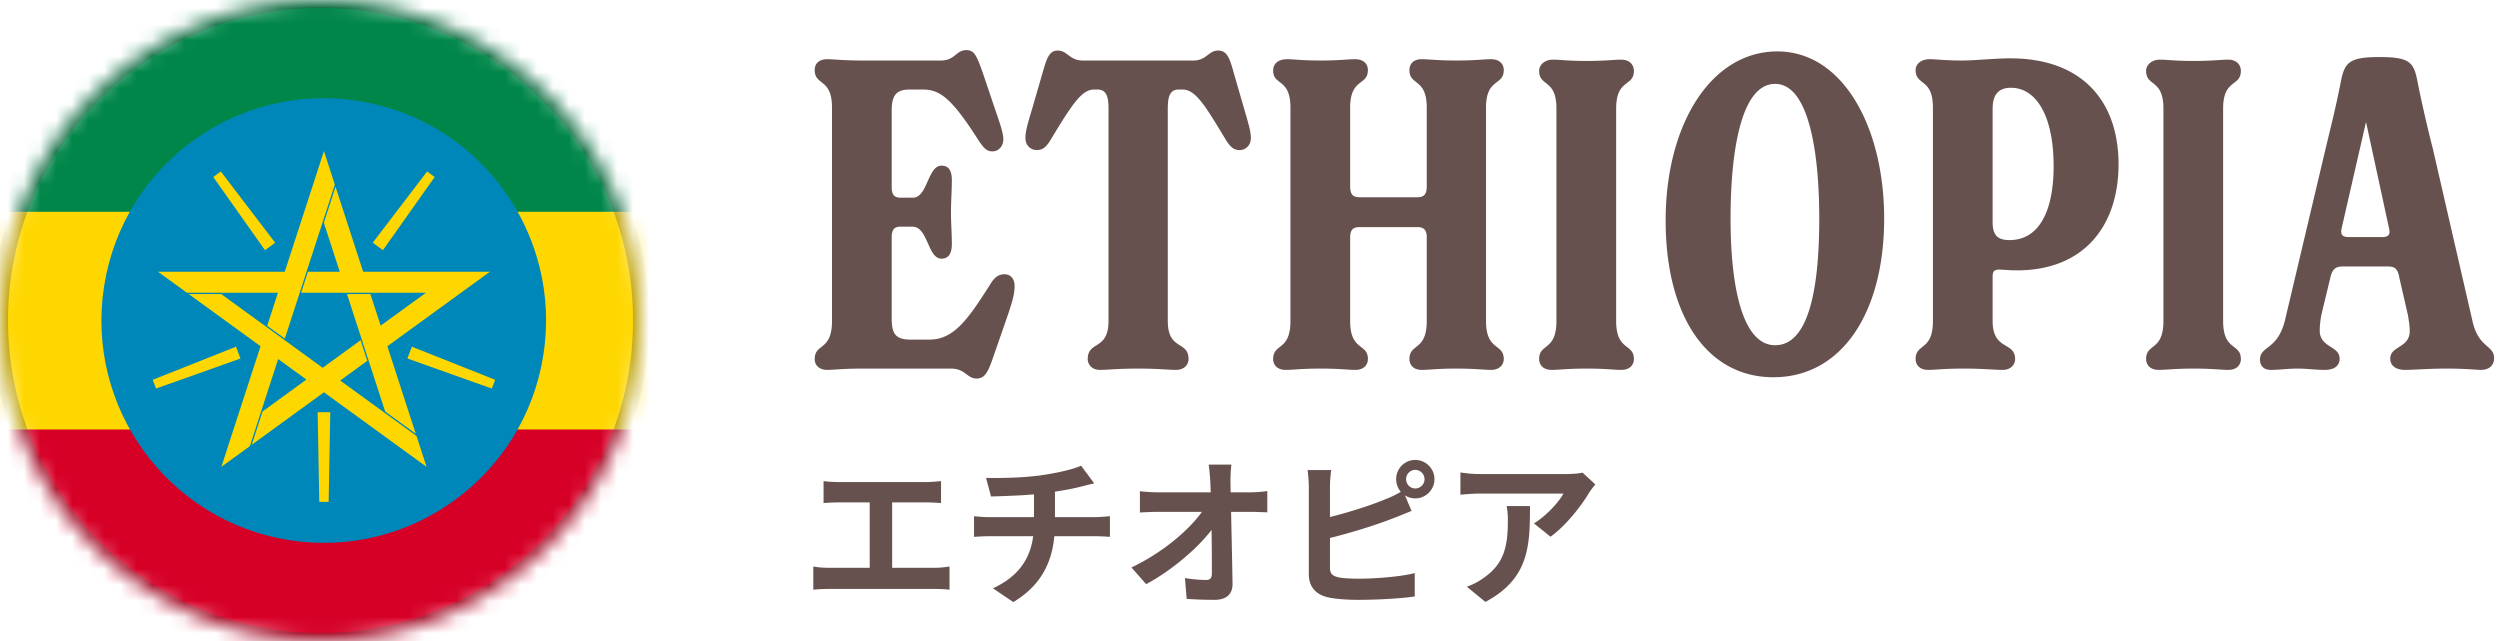 <svg width="156" height="40" fill="none" xmlns="http://www.w3.org/2000/svg"><path d="M62.69 17.114c.378 0 .621.297.621.729 0 .54-.162 1.053-.513 2.079l-.864 2.484c-.27.756-.459 1.215-.999 1.215-.594 0-.702-.621-1.593-.621h-5.535c-1.242 0-1.728.081-2.187.081-.54 0-.783-.324-.783-.675 0-.999 1.08-.486 1.08-2.376V6.719c0-1.863-1.08-1.35-1.08-2.349 0-.378.243-.675.783-.675.459 0 .945.081 2.187.081h4.914c.864 0 .945-.648 1.566-.648.513 0 .648.324 1.026 1.377l.756 2.241c.351 1.026.54 1.566.54 1.944 0 .459-.324.756-.675.756-.351 0-.54-.189-.864-.675-1.755-2.754-2.457-3.186-3.537-3.186h-.756c-.783 0-1.134.297-1.134 1.296v4.806c0 .54.243.648.54.648h.783c.918 0 .918-1.998 1.782-1.998.432 0 .648.27.648.918 0 .621-.054 1.323-.054 1.971 0 .702.054 1.377.054 1.998 0 .648-.243.918-.648.918-.864 0-.837-1.998-1.809-1.998h-.756c-.297 0-.54.108-.54.648v5.076c0 .891.189 1.323 1.161 1.323h1.188c1.512 0 2.376-1.215 3.753-3.375.27-.459.513-.702.945-.702zm5.941 5.967c-.513 0-.756-.351-.756-.675 0-1.161 1.296-.513 1.296-2.376V6.773c0-.702-.108-1.188-.702-1.188h-.189c-.783 0-1.377.918-2.7 3.105-.243.405-.459.675-.89.675-.325 0-.703-.243-.703-.756 0-.405.135-.891.432-1.863l.648-2.241c.27-.945.432-1.35.945-1.35.594 0 .73.621 1.54.621h6.911c.837 0 .945-.621 1.54-.621.512 0 .701.351.971 1.35l.648 2.241c.297 1.026.432 1.458.432 1.863 0 .513-.378.756-.702.756-.378 0-.594-.216-.864-.648-1.242-2.052-1.863-3.132-2.7-3.132h-.216c-.54 0-.702.378-.702 1.188V20.03c0 1.863 1.296 1.215 1.296 2.376 0 .351-.27.675-.783.675S72.33 23 71.007 23c-1.296 0-1.863.081-2.376.081zm24.097-3.051c0 1.89 1.107 1.377 1.107 2.376 0 .351-.27.675-.783.675-.486 0-.972-.081-2.187-.081-1.188 0-1.674.081-2.16.081-.54 0-.756-.351-.756-.675 0-.999 1.08-.486 1.08-2.376v-5.211c0-.513-.216-.648-.594-.648h-3.59c-.352 0-.595.108-.595.648v5.211c0 1.89 1.107 1.377 1.107 2.376 0 .351-.243.675-.783.675-.486 0-.972-.081-2.16-.081-1.215 0-1.7.081-2.187.081-.567 0-.783-.351-.783-.675 0-.999 1.08-.486 1.08-2.376V6.719c0-1.863-1.08-1.35-1.08-2.322 0-.405.297-.702.864-.702.486 0 .891.081 2.106.081 1.188 0 1.674-.081 2.16-.081.513 0 .783.297.783.675 0 .999-1.107.486-1.107 2.349v4.914c0 .54.216.675.594.675h3.591c.378 0 .594-.135.594-.675V6.719c0-1.863-1.08-1.35-1.08-2.349 0-.351.216-.675.756-.675.486 0 .972.081 2.16.081 1.215 0 1.701-.081 2.187-.081.513 0 .783.297.783.675 0 .999-1.107.486-1.107 2.349V20.03zm4.097 3.051c-.567 0-.783-.351-.783-.675 0-.999 1.08-.486 1.08-2.376V6.773c0-1.863-1.08-1.35-1.08-2.349 0-.378.351-.702.864-.702.486 0 .891.081 2.106.081 1.188 0 1.674-.081 2.16-.081.513 0 .783.324.783.702 0 .999-1.107.486-1.107 2.349V20.03c0 1.89 1.107 1.377 1.107 2.376 0 .351-.243.675-.783.675-.486 0-.972-.081-2.16-.081-1.215 0-1.701.081-2.187.081zm13.835.459c-4.131 0-6.723-3.807-6.723-9.774 0-6.048 2.862-10.557 6.966-10.557 4.131 0 6.669 4.779 6.669 10.422 0 5.886-2.646 9.909-6.912 9.909zm.108-1.998c2.025 0 2.754-3.294 2.754-7.911 0-4.104-.648-8.397-2.754-8.397-2.16 0-2.781 4.347-2.781 8.397 0 4.32.756 7.911 2.781 7.911zm14.679-17.901c4.455 0 6.75 2.646 6.75 6.615 0 3.753-2.079 6.615-6.345 6.615-1.107 0-1.512-.243-1.512.378v2.781c0 1.863 1.404 1.269 1.404 2.376 0 .324-.243.675-.783.675S123.8 23 122.504 23c-1.215 0-1.701.081-2.187.081-.567 0-.783-.351-.783-.675 0-.999 1.08-.486 1.08-2.376V6.719c0-1.863-1.08-1.35-1.08-2.349 0-.378.351-.675.864-.675.486 0 .891.081 2.052.081.81 0 1.998-.135 2.997-.135zm-.054 11.34c1.863 0 2.754-1.836 2.754-4.617 0-3.078-1.053-4.887-2.673-4.887-1.134 0-1.134.972-1.134 1.404v6.993c0 .864.378 1.107 1.053 1.107zm9.307 8.1c-.567 0-.783-.351-.783-.675 0-.999 1.08-.486 1.08-2.376V6.773c0-1.863-1.08-1.35-1.08-2.349 0-.378.351-.702.864-.702.486 0 .891.081 2.106.081 1.188 0 1.674-.081 2.16-.081.513 0 .783.324.783.702 0 .999-1.107.486-1.107 2.349V20.03c0 1.89 1.107 1.377 1.107 2.376 0 .351-.243.675-.783.675-.486 0-.972-.081-2.16-.081-1.215 0-1.701.081-2.187.081zm19.582-3.051c.378 1.701 1.35 1.485 1.35 2.322 0 .405-.27.729-.81.729-.297 0-.945-.081-2.133-.081-1.215 0-1.998.081-2.619.081-.54 0-.918-.243-.918-.702 0-.81 1.215-.648 1.215-1.728 0-.297-.054-.621-.108-.972l-.54-2.349c-.108-.621-.324-.702-.756-.702h-2.754c-.459 0-.675.135-.81.756l-.54 2.241a5.48 5.48 0 00-.108.999c0 1.08 1.242.945 1.242 1.755 0 .459-.351.702-.918.702-.621 0-1.107-.081-1.701-.081-.702 0-1.08.081-1.674.081-.378 0-.675-.189-.675-.648 0-.864 1.107-.567 1.566-2.484l2.538-10.719c.297-1.242.621-2.511.918-4.023.243-1.296.486-1.647 2.43-1.647 1.971 0 2.16.351 2.403 1.674.27 1.35.729 3.294.918 3.996l2.484 10.8zm-5.616-5.238c.378 0 .513-.162.405-.567L147.64 7.61l-1.512 6.588c-.108.432.027.594.405.594h2.133zM55.67 35.43h2.65c.36 0 .68-.04.93-.08v1.45c-.28-.04-.7-.05-.93-.05h-6.59c-.3 0-.65.01-.98.05v-1.45c.31.06.67.08.98.08h2.54v-4.08h-1.93c-.27 0-.7.02-.95.04v-1.37c.26.04.67.06.95.06h5.44c.3 0 .65-.03.94-.06v1.37c-.3-.02-.65-.04-.94-.04h-2.11v4.08zm10.16-3.16h2.52c.21 0 .69-.04.91-.06v1.29c-.27-.02-.61-.04-.88-.04h-2.59c-.15 1.68-.87 3.1-2.56 4.11l-1.27-.86c1.52-.7 2.32-1.77 2.51-3.25h-2.75c-.31 0-.68.02-.94.04v-1.29c.27.03.61.06.92.06h2.82v-1.42c-.96.08-2.01.11-2.68.13l-.31-1.16c.76.02 2.31 0 3.41-.16 1-.14 2.02-.37 2.52-.6l.82 1.1c-.34.08-.6.15-.77.19-.49.13-1.08.24-1.68.33v1.59zm10.96-1.55h1.25c.33 0 .8-.04 1.04-.08v1.33c-.32-.01-.7-.03-.97-.03h-1.29c.03 1.46.07 3.13.09 4.48.01.64-.36 1.01-1.12 1.01-.61 0-1.17-.02-1.74-.06l-.11-1.3c.45.08.99.12 1.33.12.25 0 .35-.13.35-.42 0-.67 0-1.67-.02-2.7-.88 1.15-2.5 2.54-4.08 3.38l-.92-1.04c1.94-.92 3.59-2.33 4.4-3.47h-2.73c-.36 0-.79.02-1.14.04v-1.33c.29.04.77.07 1.11.07h3.31l-.03-.72c-.02-.29-.05-.66-.1-1.01h1.42c-.04.31-.06.7-.06 1.01l.01.72zm11.52-.24a.58.58 0 000-1.16c-.31 0-.57.26-.57.58 0 .32.26.58.57.58zm-5.32-.11v1.89c1.18-.29 2.57-.73 3.46-1.11.32-.12.62-.26.96-.46-.18-.21-.29-.49-.29-.79 0-.66.53-1.2 1.19-1.2.66 0 1.2.54 1.2 1.2 0 .66-.54 1.2-1.2 1.2-.24 0-.46-.07-.64-.19l.41.97c-.39.16-.84.35-1.17.47-1.01.4-2.62.9-3.92 1.22v1.85c0 .43.2.54.65.63.3.04.71.06 1.16.06 1.04 0 2.66-.13 3.48-.35v1.46c-.94.14-2.46.21-3.56.21-.65 0-1.25-.05-1.68-.12-.87-.15-1.37-.63-1.37-1.49v-5.45c0-.22-.03-.73-.08-1.04h1.48c-.05.31-.08.76-.08 1.04zm11.03 1.21h1.45c0 2.48-.05 4.52-2.78 5.98l-1.16-.95c.32-.11.68-.28 1.05-.55 1.27-.88 1.51-1.94 1.51-3.58 0-.31-.02-.58-.07-.9zm4.73-2.09l.8.74c-.11.13-.3.37-.39.52-.47.78-1.42 2.04-2.41 2.74l-1.03-.83c.8-.49 1.58-1.37 1.84-1.86h-5.21c-.42 0-.75.03-1.22.07v-1.39c.38.06.8.1 1.22.1h5.39c.28 0 .83-.03 1.01-.09z" fill="#67514E"/><mask id="a" style="mask-type:alpha" maskUnits="userSpaceOnUse" x="0" y="0" width="40" height="40"><circle cx="20" cy="20" r="20" fill="#D9D9D9"/></mask><g mask="url(#a)"><path d="M50.8-.4h-61.2v40.8h61.2V-.4z" fill="gold"/><path d="M50.83-.4h-61.2v13.6h61.2V-.4z" fill="#008649"/><path d="M50.8-.4h-61.2v13.6h61.2V-.4z" fill="#008649"/><path d="M50.8 26.8h-61.2v13.599h61.2v-13.6z" fill="#D60027"/><path d="M33.904 22.166C35.1 14.6 29.935 7.495 22.368 6.3 14.8 5.103 7.696 10.27 6.5 17.836c-1.196 7.567 3.97 14.671 11.537 15.867 7.567 1.196 14.672-3.97 15.867-11.537z" fill="#0087B9"/><path d="M21.2 16.955h-1.983l-.425 1.31h7.79l-2.829 2.055-.64-1.97h-1.46l2.382 7.329 1.91 1.389-1.774-5.462 6.402-4.651H22.66l-1.721-5.297-.73 2.245.992 3.052zm-4.527 3.375l1.1.799 3.121-9.609-.68-2.091-2.445 7.526H9.856l1.804 1.31h5.684l-.671 2.065z" fill="gold"/><path d="M21.228 23.745l1.69-1.229-.417-1.286-2.367 1.72-6.33-4.6h-2.027l4.481 3.256-2.445 7.525 1.779-1.292 1.766-5.434 1.763 1.28-2.735 1.988-.677 2.081 4.506-3.274 6.402 4.651-.627-1.926-4.762-3.46z" fill="gold"/><path d="M20.507 31.316h-.584l-.102-5.593h.788l-.102 5.593zm10.391-7.617l-.103.273-.103.274-5.27-1.875.278-.737 5.198 2.065zm-4.246-13l.236.172.235.174-3.229 4.567-.635-.467 3.393-4.446zm-17.122 13l.103.273.103.274 5.27-1.875-.278-.737-5.198 2.065zm4.247-13l-.236.172-.234.174 3.229 4.567.634-.467-3.393-4.446z" fill="gold"/><circle cx="20" cy="20" r="20" stroke="#333" stroke-opacity=".3"/></g></svg>